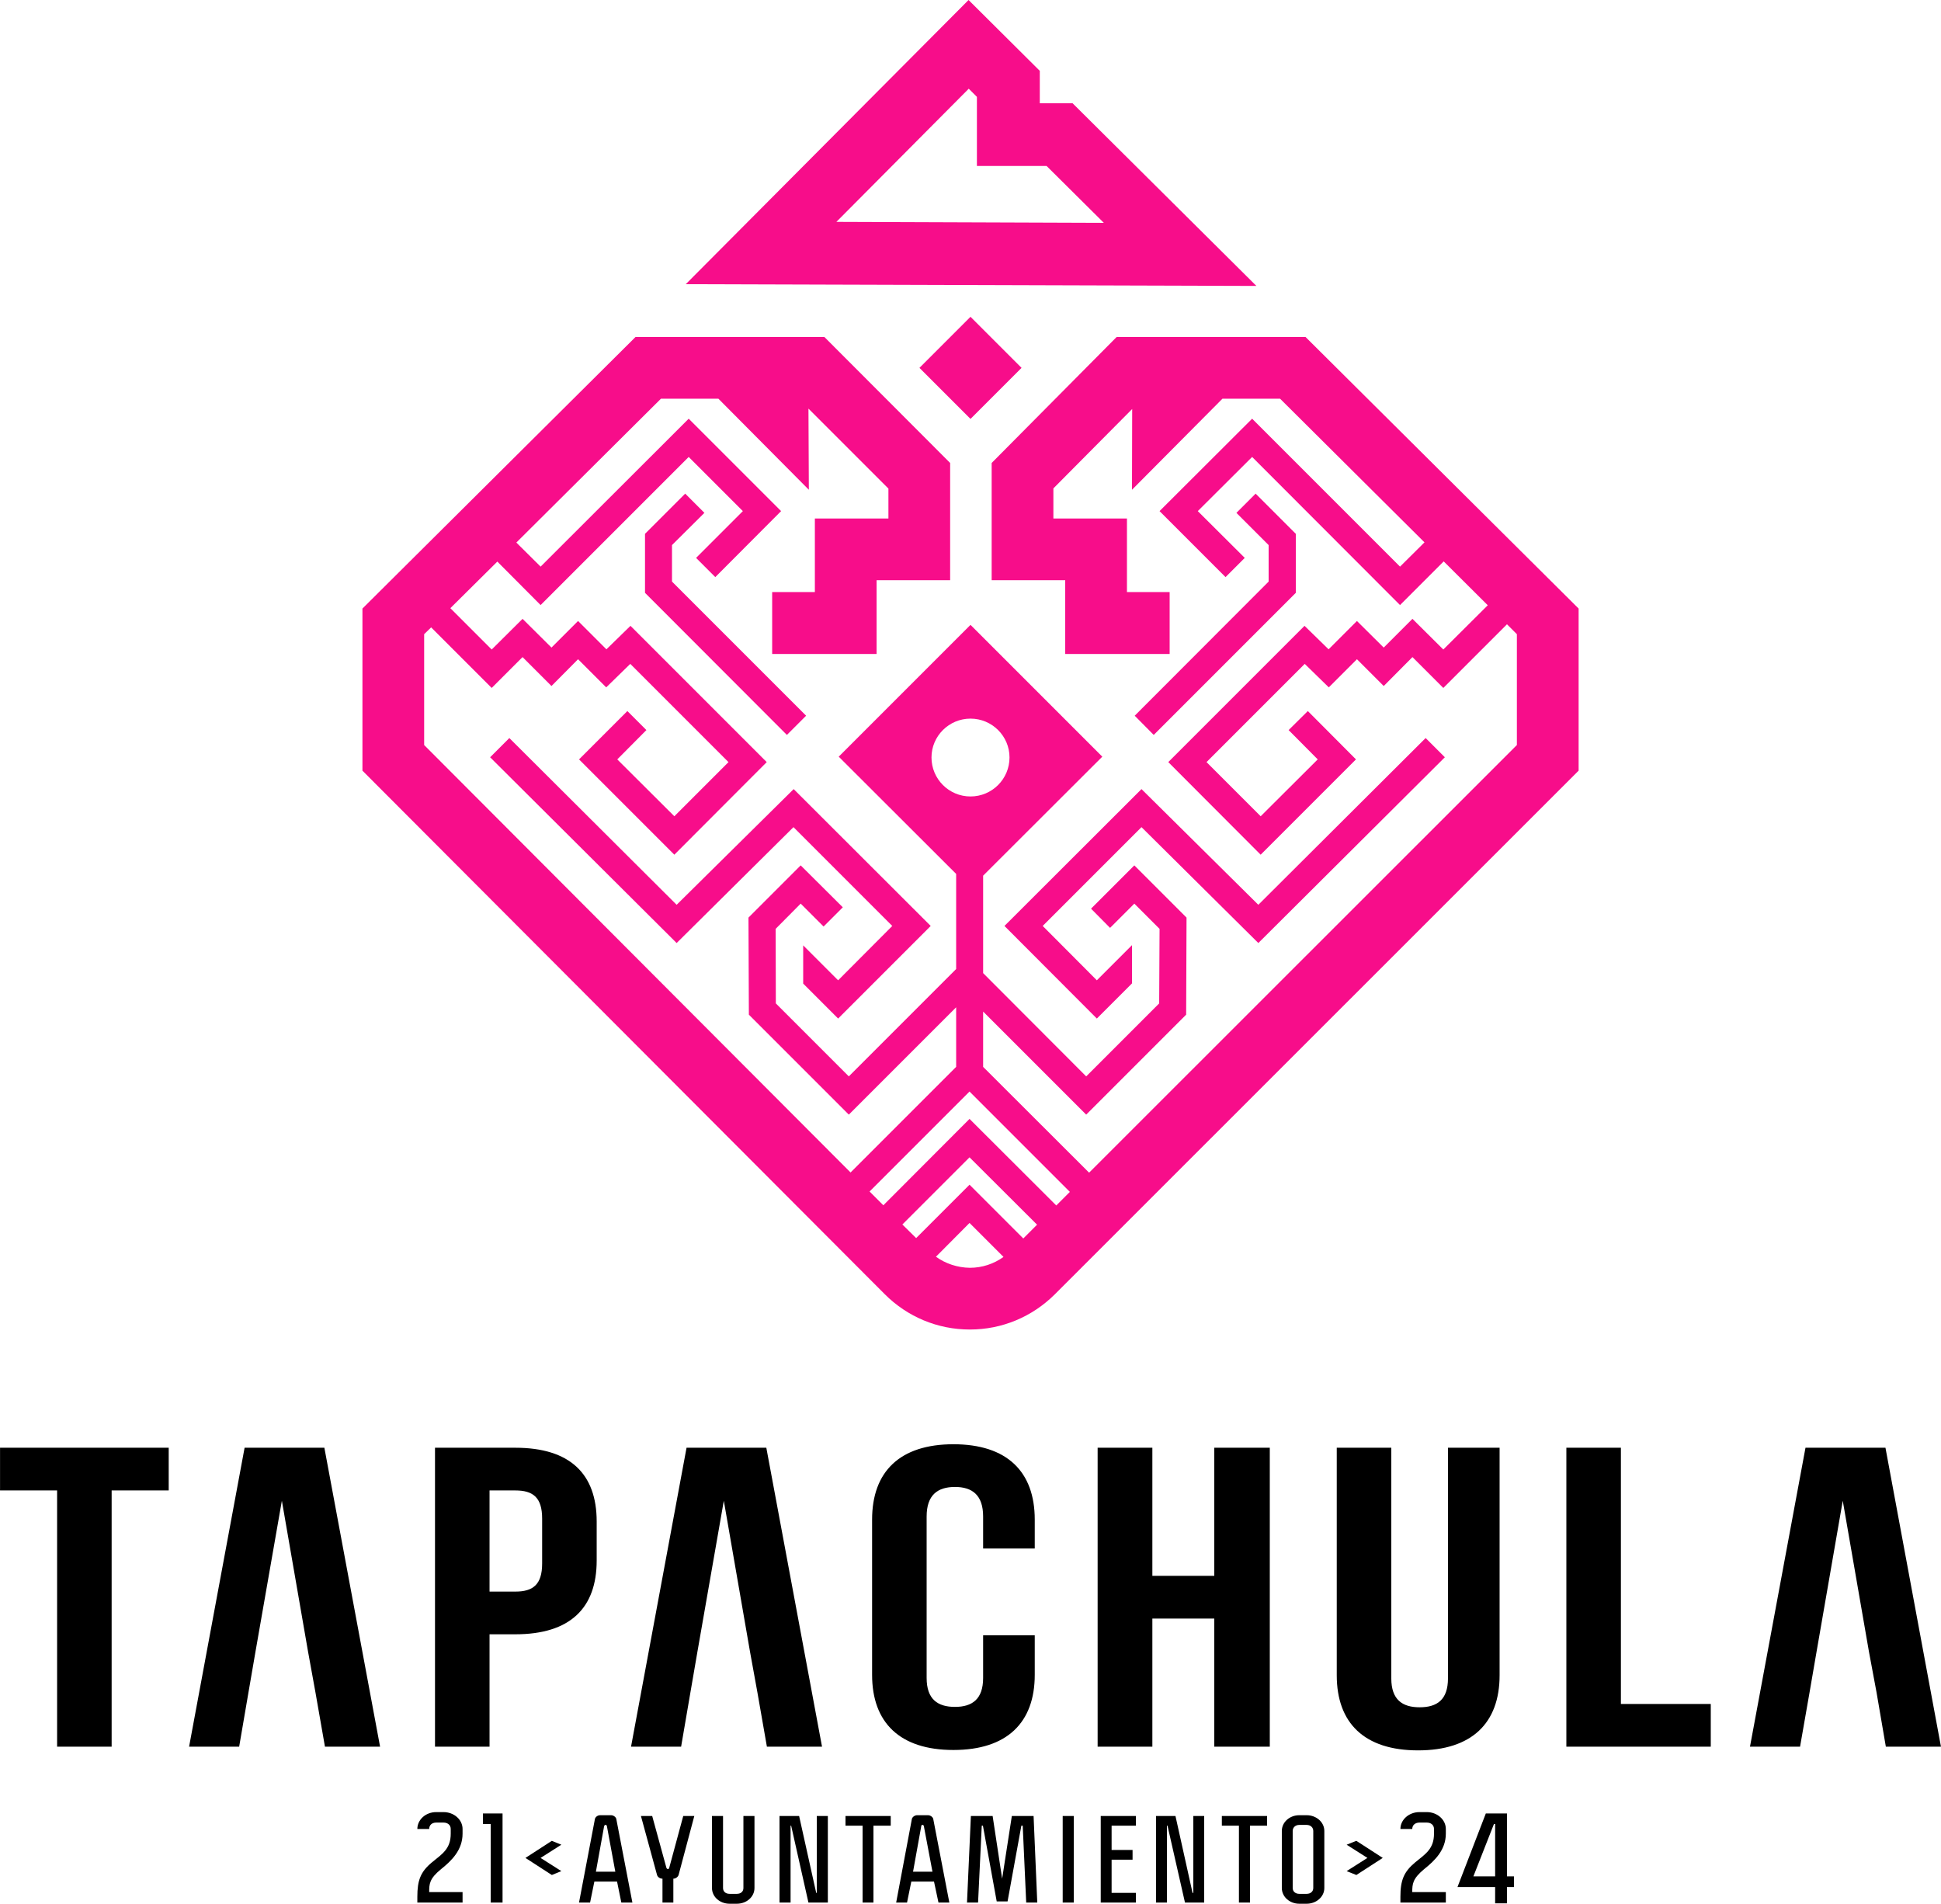 <?xml version="1.0" encoding="UTF-8"?> <svg xmlns="http://www.w3.org/2000/svg" xmlns:xlink="http://www.w3.org/1999/xlink" xml:space="preserve" width="100mm" height="98.066mm" version="1.1" style="shape-rendering:geometricPrecision; text-rendering:geometricPrecision; image-rendering:optimizeQuality; fill-rule:evenodd; clip-rule:evenodd" viewBox="0 0 10000 9807"> <defs> <style type="text/css"> .fil0 {fill:black;fill-rule:nonzero} .fil1 {fill:#F70D8A;fill-rule:nonzero} </style> </defs> <g id="Capa_x0020_1">  <g id="_1391219248"> <path class="fil0" d="M0 7458l869 0 0 220 -294 0 0 1320 -281 0 0 -1320 -294 0 0 -220zm1671 0l-411 0 -286 1540 258 0 48 -280 36 -209 136 -778 135 778 38 209 49 280 284 0 -287 -1540zm851 220l0 521 133 0c90,0 138,-35 138,-145l0 -231c0,-110 -48,-145 -138,-145l-133 0zm552 160l0 201c0,246 -138,380 -419,380l-133 0 0 579 -281 0 0 -1540 414 0c281,0 419,134 419,380zm874 -380l-411 0 -286 1540 258 0 48 -280 36 -209 136 -778 135 778 38 209 49 280 284 0 -287 -1540zm1383 966l0 204c0,246 -143,387 -419,387 -276,0 -419,-141 -419,-387l0 -800c0,-247 143,-388 419,-388 276,0 419,141 419,388l0 149 -266 0 0 -165c0,-110 -56,-152 -145,-152 -90,0 -146,42 -146,152l0 832c0,109 56,149 146,149 89,0 145,-40 145,-149l0 -220 266 0zm606 574l-282 0 0 -1540 282 0 0 660 319 0 0 -660 286 0 0 1540 -286 0 0 -660 -319 0 0 660zm1231 -1540l0 1188c0,110 57,149 146,149 90,0 146,-39 146,-149l0 -1188 266 0 0 1172c0,247 -144,387 -420,387 -276,0 -419,-140 -419,-387l0 -1172 281 0zm902 0l281 0 0 1320 463 0 0 220 -744 0 0 -1540zm1644 0l-412 0 -286 1540 258 0 49 -280 36 -209 135 -778 135 778 39 209 48 280 284 0 -286 -1540zm-7564 2343l0 -30c0,-84 16,-128 75,-177 54,-44 97,-70 97,-148l0 -24c0,-20 -15,-33 -37,-33l-38 0c-22,0 -36,13 -36,33l-61 0c0,-48 43,-87 97,-87l38 0c54,0 98,39 98,87l0 24c0,84 -56,139 -111,183 -60,49 -61,76 -61,118l172 0 0 54 -233 0zm378 0l0 -405 -40 0 0 -54 101 0 0 459 -61 0zm315 -142l-136 -88 136 -88 49 20 -107 68 107 68 -49 20zm284 -250c0,0 -1,-8 -6,-8l-2 0c-5,0 -6,5 -7,8l-42 233 100 0 -43 -233zm74 392l-22 -108 -117 0 -22 108 -57 0 82 -431c2,-9 13,-19 27,-19l56 0c13,0 25,10 27,19l83 431 -57 0zm295 -142c-3,9 -14,19 -27,19l0 123 -56 0 0 -123c-14,0 -25,-9 -28,-19l-83 -304 58 0 73 266c0,0 2,7 7,7l2 0c5,0 5,-5 6,-7l72 -266 57 0 -81 304zm300 148l-37 0c-51,0 -91,-36 -91,-81l0 -371 57 0 0 371c0,18 13,30 34,30l37 0c21,0 34,-12 34,-30l0 -371 57 0 0 371c0,45 -40,81 -91,81zm369 -6l-89 -396 -3 0 0 396 -57 0 0 -446 101 0 88 396 3 0 0 -396 57 0 0 446 -100 0zm335 -396l0 396 -56 0 0 -396 -88 0 0 -50 233 0 0 50 -89 0zm260 4c0,0 -1,-8 -6,-8l-2 0c-5,0 -6,5 -6,8l-42 233 100 0 -44 -233zm75 392l-23 -108 -117 0 -22 108 -56 0 81 -431c2,-9 14,-19 27,-19l56 0c13,0 25,10 27,19l83 431 -56 0zm452 0l-18 -396 -7 0 -71 390 -56 0 -71 -390 -6 0 -19 396 -57 0 20 -446 112 0 49 323 50 -323 112 0 19 446 -57 0zm188 -446l57 0 0 446 -57 0 0 -446zm196 446l0 -446 181 0 0 50 -125 0 0 125 108 0 0 50 -108 0 0 171 125 0 0 50 -181 0zm434 0l-90 -396 -3 0 0 396 -56 0 0 -446 100 0 88 396 4 0 0 -396 56 0 0 446 -99 0zm335 -396l0 396 -57 0 0 -396 -88 0 0 -50 233 0 0 50 -88 0zm326 27c0,-18 -14,-31 -34,-31l-38 0c-20,0 -34,13 -34,31l0 294c0,18 14,30 34,30l38 0c20,0 34,-12 34,-30l0 -294zm-34 375l-38 0c-50,0 -90,-36 -90,-81l0 -294c0,-45 40,-81 90,-81l38 0c50,0 91,36 91,81l0 294c0,45 -41,81 -91,81zm256 -148l-50 -20 107 -68 -107 -68 50 -20 136 88 -136 88zm227 142l0 -30c0,-84 17,-128 76,-177 54,-44 97,-70 97,-148l0 -24c0,-20 -15,-33 -37,-33l-38 0c-22,0 -37,13 -37,33l-61 0c0,-48 44,-87 98,-87l38 0c54,0 98,39 98,87l0 24c0,84 -57,139 -112,183 -59,49 -61,76 -61,118l173 0 0 54 -234 0zm488 -405l-6 0 -106 270 112 0 0 -270zm61 325l0 84 -61 0 0 -84 -194 0 146 -379 109 0 0 324 36 0 0 55 -36 0z"></path> <path class="fil1" d="M2624 3802l-99 99 961 957 602 -597 509 509 -279 280 -180 -180 0 197 180 180 477 -477 -706 -705 -603 596 -862 -859zm3027 1445l181 -181 0 -197 -181 181 -279 -280 509 -509 602 597 961 -957 -99 -99 -862 859 -602 -596 -706 705 476 477zm-651 -3089l263 -263 -263 -263 -263 263 263 263zm-9 -1701l42 42 0 356 359 0 295 293 -1378 -5 682 -686zm535 75l-169 0 0 -167 -367 -365 -1457 1464 2940 9 -947 -941zm-529 5999l-1 0c-63,-1 -124,-21 -174,-57l173 -174 175 175c-50,36 -110,56 -173,56zm-2 -428l-275 275 -71 -70 346 -346 348 347 -71 71 -277 -277zm0 -480l517 517 -70 70 -447 -446 -444 445 -71 -71 515 -515zm-196 -1721c0,-110 90,-200 201,-200 111,0 201,90 201,200 0,111 -90,201 -201,201 -111,0 -201,-90 -201,-201zm1927 -2166l-973 0 -644 649 0 604 379 0 0 380 538 0 0 -319 -220 0 0 -379 -379 0 0 -155 406 -409 -1 416 466 -469 297 0 744 740 -126 125 -762 -762 -477 476 340 340 99 -99 -242 -241 280 -279 762 763 225 -225 227 226 -229 228 -159 -158 -148 148 -138 -137 -146 146 -124 -121 -702 702 476 477 491 -491 -248 -249 -99 98 150 151 -294 293 -279 -279 506 -506 124 121 145 -145 138 138 148 -149 159 159 328 -328 51 51 0 571 -2204 2203 -546 -545 0 -285 531 531 515 -515 2 -500 -269 -269 -223 223 98 99 125 -125 130 130 -2 384 -376 376 -531 -532 0 -502 614 -613 -679 -679 -679 679 605 604 0 490 -553 553 -376 -376 -1 -384 129 -130 118 118 99 -99 -217 -216 -269 269 2 500 515 515 553 -553 0 307 -544 544 -2197 -2202 0 -571 36 -35 312 312 159 -159 149 149 137 -138 145 145 124 -121 506 506 -279 279 -294 -293 150 -151 -98 -98 -249 249 491 491 476 -477 -702 -702 -124 121 -146 -146 -137 137 -149 -148 -159 158 -213 -213 242 -240 223 224 763 -763 279 279 -241 241 99 99 339 -340 -476 -476 -763 762 -125 -124 745 -741 296 0 466 469 -2 -418 412 412 0 154 -379 0 0 379 -220 0 0 319 538 0 0 -380 379 0 0 -604 -648 -649 -973 0 -1407 1399 0 835 2691 2697c117,117 273,182 438,182l1 0c165,0 320,-65 437,-181l2699 -2698 0 -835 -1407 -1399zm-3264 1072l167 -166 -99 -99 -207 207 0 304 731 732 99 -99 -691 -691 0 -188zm2384 879l98 99 732 -732 0 -304 -207 -207 -99 99 166 166 0 188 -690 691z"></path> </g> </g> </svg> 